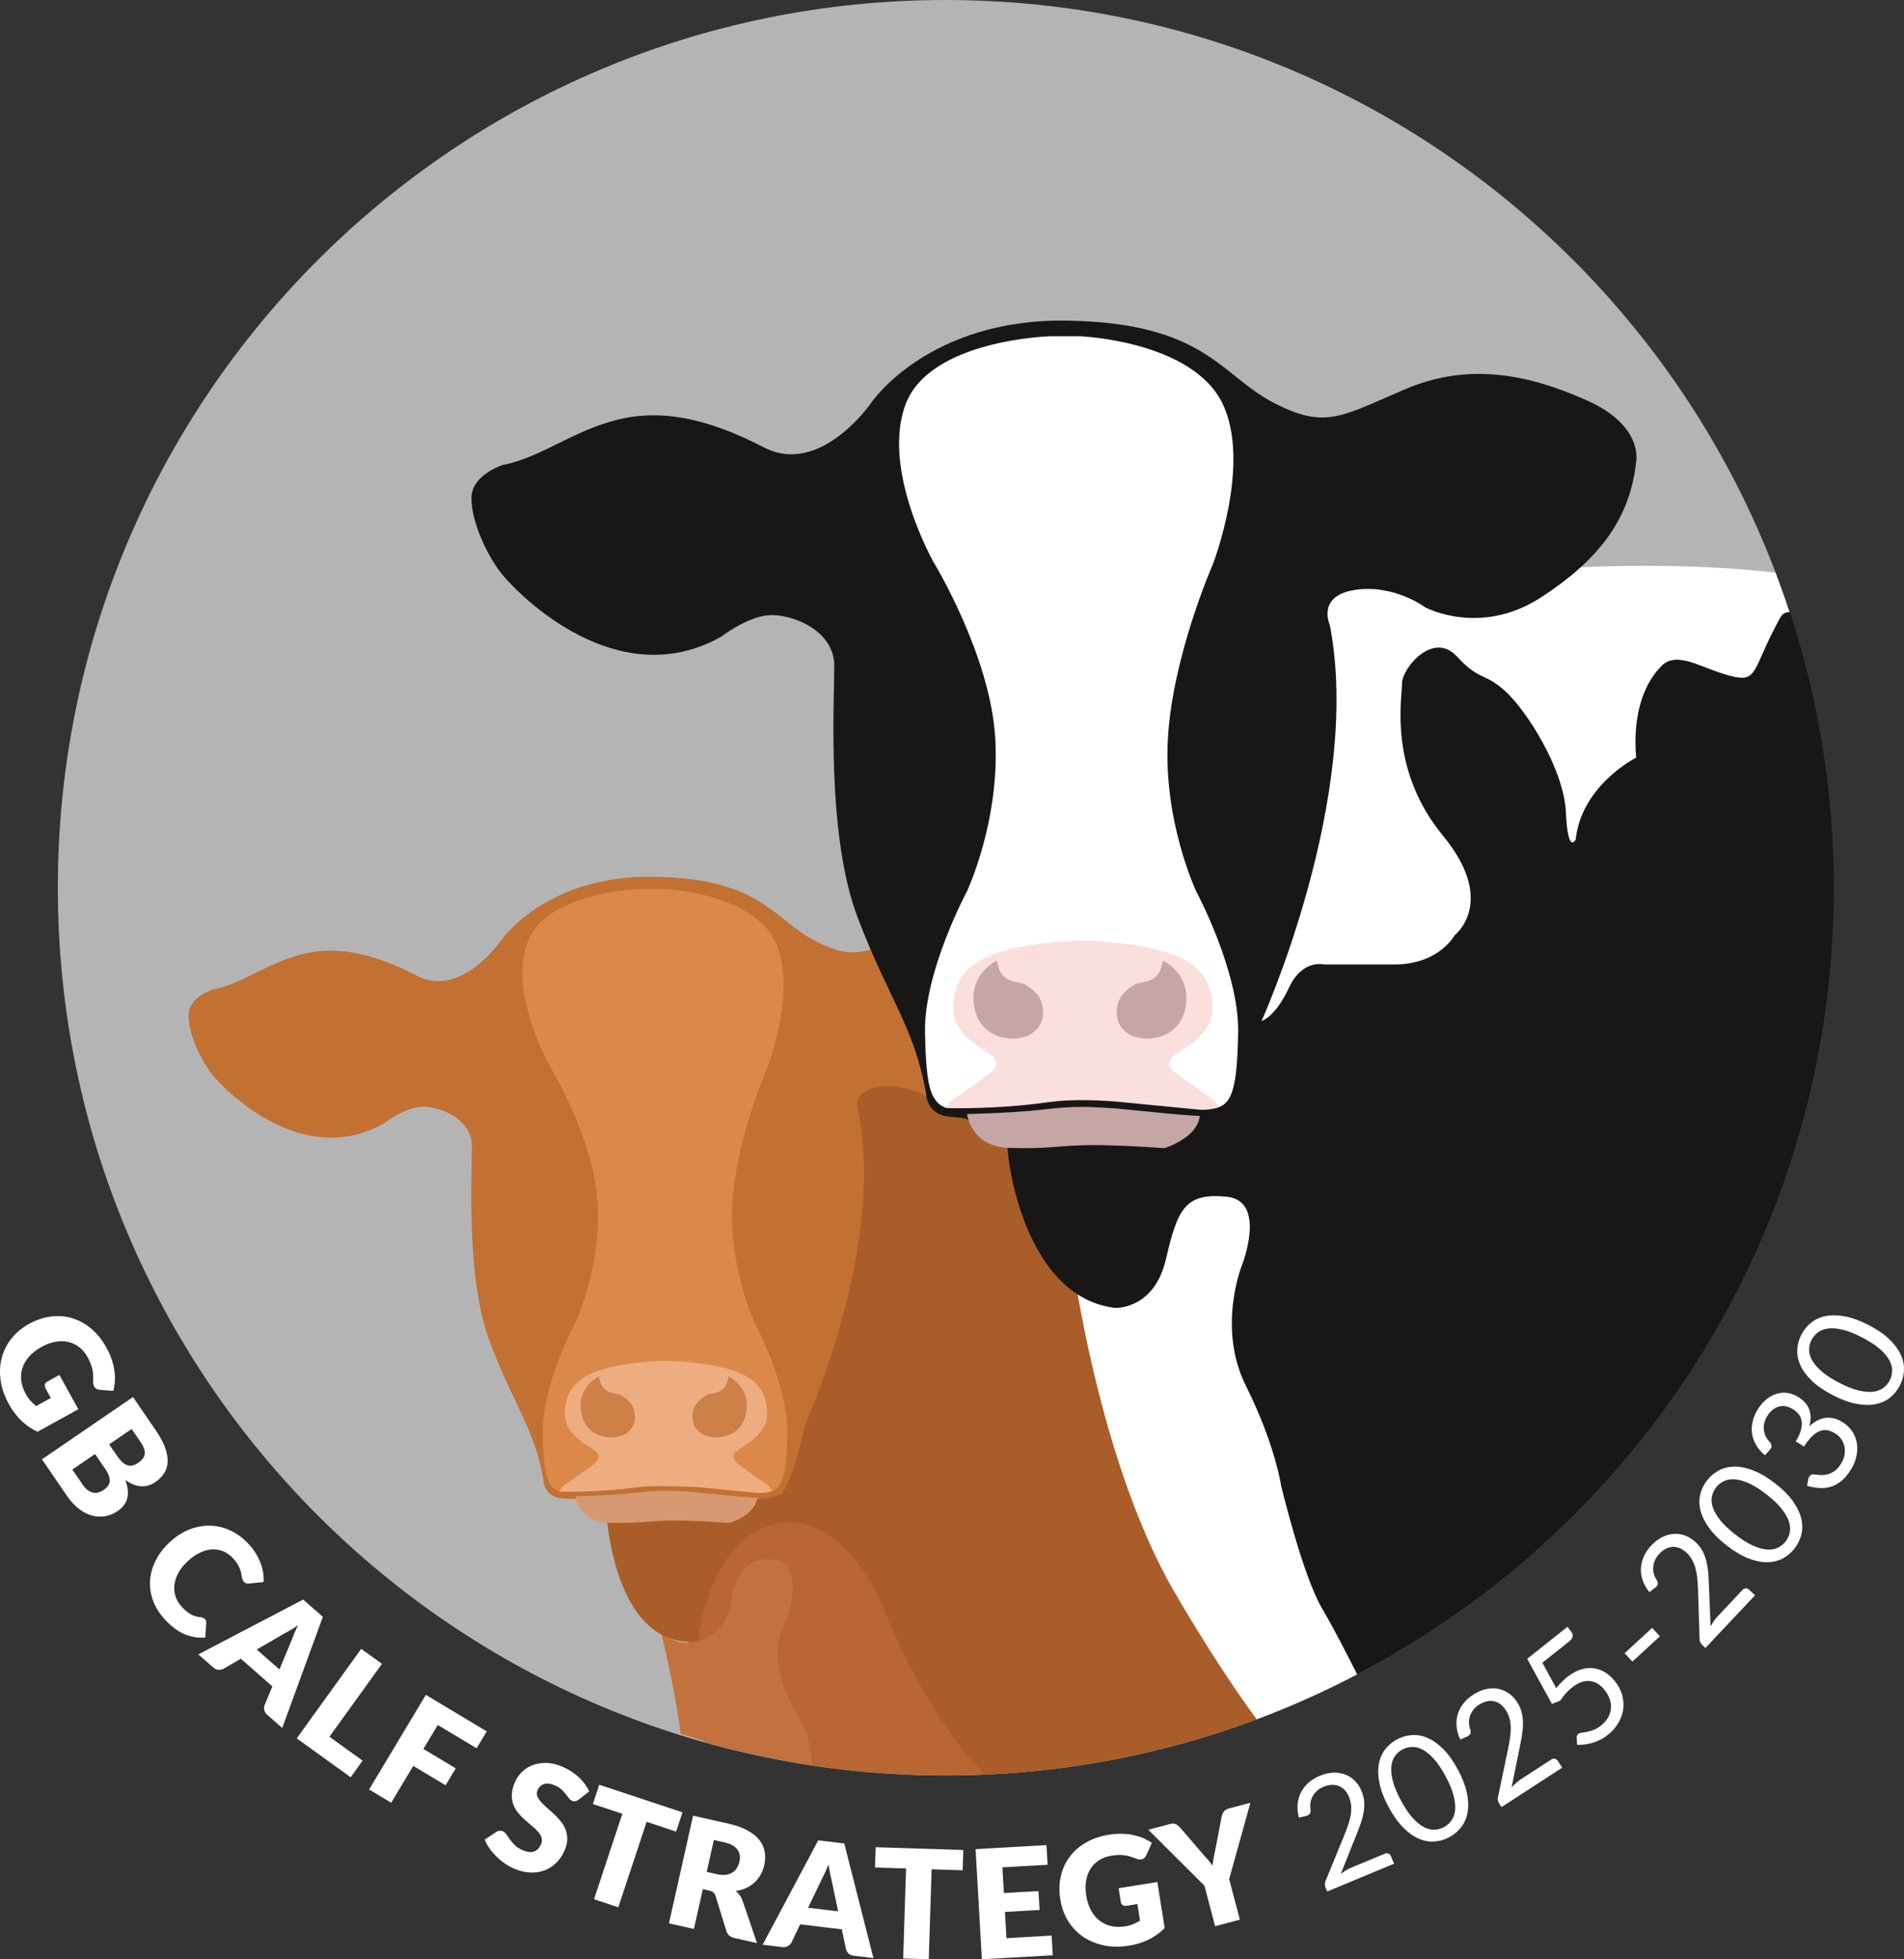 <svg xmlns="http://www.w3.org/2000/svg" xmlns:xlink="http://www.w3.org/1999/xlink" id="b" data-name="Layer 2" width="97.594mm" height="100.42mm" viewBox="0 0 276.644 284.656"><rect x="0" y="0" width="276.644" height="284.656" fill="#333333" stroke="none"/><defs><clipPath id="d"><rect width="276.644" height="284.656" fill="none"></rect></clipPath></defs><g id="c" data-name="Layer 1"><g clip-path="url(#d)"><path d="M137.379,257.953c71.232,0,128.976-57.745,128.976-128.976S208.611,0,137.379,0,8.403,57.745,8.403,128.977s57.744,128.976,128.976,128.976" fill="#b4b4b5"></path><path d="M151.443,257.187c-3.712-13.038-13.049-45.23-14.632-44.778-1.985.567-32.882-.505-32.882-.505l-5.103,18.647,3.546,22.527c11.164,3.152,22.928,4.875,35.1,4.875,4.722,0,9.38-.271,13.971-.766" fill="#b96633"></path><path d="M95.981,236.787c-.167-.703-.273-1.134-.273-1.134,0,0-.067.516.273,1.134M116.118,249.632c-2.835-4.624-4.109-9.443-2.268-13.412,1.842-3.968,2.096-9.07-1.361-9.637-3.458-.567-5.725,1.984-6.292,6.236-.567,4.252-4.536,6.52-7.654,5.669-1.53-.417-2.235-1.106-2.562-1.701.654,2.765,2.317,10.063,2.91,15.13,6.187,1.964,12.571,3.481,19.122,4.498-.103-2.06-.551-4.59-1.895-6.783" fill="#c3723d"></path><path d="M186.66,248.181c-4.85-16.666-28.006-96.12-28.59-95.866-.651.284-61.795-2.268-61.795-2.268l-8.22,69.166s.85,20.409,13.323,19.275c0,0,1.7-16.031,12.189-17.228,10.488-1.197,15.59,14.394,15.59,14.394,0,0,6.579,15.428,13.999,22.153.098-.005.198-.003.296-.008.737-.031,1.465-.094,2.198-.138,1.536-.098,3.072-.199,4.593-.349.28-.027.558-.062.837-.09,12.479-1.318,24.421-4.422,35.58-9.041" fill="#aa5d28"></path><path d="M113.613,217.021c1.66-2.214,3.431-10.179,3.431-10.179,0,0,11.511-25.456,7.748-44.936,0,0-1.55-3.32,2.877-3.984,4.428-.664,7.969,1.992,7.969,1.992,0,0,6.198,3.32,13.061-1.107,6.862-4.427,10.182-9.157,10.846-15.425,0,0,.886-4.055-5.534-6.932-6.419-2.878-13.281-4.427-20.586-1.328-7.305,3.099-9.076,4.648-15.053,1.549-5.976-3.099-7.747-9.076-23.464-9.297-15.716-.221-22.136,9.297-22.136,9.297,0,0-5.755,8.412-12.175,5.091-6.419-3.32-11.732-4.427-16.823-3.099-5.091,1.329-8.412,4.206-12.839,5.092,0,0-3.542,1.107-3.542,3.763s1.783,6.641,3.659,8.854c1.875,2.214,12.943,13.472,24.675,6.862,0,0,2.878-2.213,5.313-2.435,2.435-.221,7.526,1.55,7.526,5.756s-.885,19.258,2.657,28.555c3.541,9.297,6.419,12.396,7.747,19.922,0,0,0,2.435,2.656,2.657,2.657.221,3.653-.115,3.653-.115,0,0,8.301-1.881,8.522,1.218,4.981-.554,17.266-.332,19.812-1.771" fill="#c27133"></path><path d="M111.51,155.044s4.427-11.4,1.107-18.262c-3.448-7.125-16.159-7.637-16.159-7.637h-3.321s-13.724.332-16.491,7.747c-2.767,7.416,3.209,17.931,3.209,17.931,0,0,6.42,10.514,6.973,19.922.554,9.408-3.209,17.377-3.209,17.377,0,0-4.87,9.076-4.76,15.938.111,6.862.775,8.301,2.767,8.743,1.535.341,10.813-.289,14.998-.597,4.184.308,13.462.938,14.997.597,1.992-.442,2.656-1.881,2.767-8.743.11-6.862-4.76-15.938-4.76-15.938,0,0-3.763-7.969-3.209-17.377.553-9.408,5.091-19.701,5.091-19.701" fill="#db894b"></path><path d="M107.216,210.649c1.55-1.042,4.516-2.523,4.25-5.755-.265-3.232-2.036-5.18-6.596-6.243-2.706-.63-5.388-.838-7.129-.905v-.024s-.363-.01-.973-.002c-.61-.008-.974.002-.974.002v.024c-1.74.067-4.422.275-7.128.905-4.56,1.063-6.331,3.011-6.596,6.243-.266,3.232,2.7,4.713,4.25,5.755,1.549,1.042-.177,2.169-.177,2.169,0,0-2.701,1.993-3.808,2.701s-1.284,1.727-1.284,1.727l15.717-.383,15.716.383s-.177-1.019-1.283-1.727c-1.107-.708-3.808-2.701-3.808-2.701,0,0-1.726-1.127-.177-2.169" fill="#edad80"></path><path d="M87.028,199.98s-2.922,1.328-2.656,4.649c.265,3.32,2.745,4.205,4.471,4.205s3.365-.974,3.409-2.877c.044-1.904-1.151-2.701-1.992-3.232-.841-.531-2.834.088-3.232-2.745" fill="#cd8048"></path><path d="M105.844,199.98s2.922,1.328,2.656,4.649c-.265,3.32-2.745,4.205-4.471,4.205s-3.365-.974-3.409-2.877c-.044-1.904,1.151-2.701,1.992-3.232.841-.531,2.834.088,3.232-2.745" fill="#cd8048"></path><path d="M83.619,217.334s.398,3.763,4.737,3.896c4.339.133,5.401-.221,8.633-.31s9.032.339,9.032.339c0,0,3.984-1.18,4.028-3.925l-12.573-1.284-13.857,1.284Z" fill="#d69972"></path><path d="M78.882,210.716s-.161,5.335,2.435,5.999c0,0,5.629.178,11.489-.664,2.125-.306,8.522,0,8.522,0l8.721.851s1.793.123,2.9-.652c1.107-.775.775.652.775.652,0,0-1.372.752-3.675.698-2.302-.053-8.123-.752-10.094-.885-2.213-.111-3.851-.31-7.924.187-3.311.404-9.607.521-9.607.521,0,0-3.932.93-3.542-6.707" fill="#c27133"></path><path d="M265.947,119.171c-.947-12.583-3.685-24.662-7.984-35.979-9.881-1.125-22.542-1.362-35.829-.326-21.827,1.701-32.882-.763-32.882-.763l-25.229-4.056-8.758,101.48s3.656,31.465,15.278,51.591c4.437,7.683,8.986,14.532,12.051,18.666,0-.001.003-.002.004-.002,1.322-.495,2.632-1.014,3.933-1.551.887-.366,1.765-.748,2.642-1.133.732-.322,1.459-.653,2.184-.988,1.351-.623,2.688-1.27,4.013-1.939.747-.376,1.494-.752,2.233-1.143.868-.46,1.73-.93,2.587-1.409.669-.374,1.33-.76,1.992-1.145,1.368-.797,2.72-1.617,4.055-2.463.607-.384,1.213-.768,1.813-1.162.847-.556,1.689-1.117,2.522-1.693.567-.391,1.124-.797,1.684-1.197,1.372-.98,2.725-1.984,4.056-3.016.494-.383.985-.768,1.474-1.158,2.7-2.158,5.313-4.42,7.83-6.783.374-.352.745-.708,1.116-1.065,1.519-1.461,3.003-2.957,4.449-4.49.182-.192.367-.38.547-.574.806-.865,1.599-1.743,2.381-2.63.219-.248.433-.501.65-.75,1.453-1.674,2.865-3.384,4.232-5.132.154-.198.311-.393.464-.591,2.308-2.987,4.487-6.079,6.53-9.266.101-.157.202-.313.301-.47,2.064-3.249,3.988-6.596,5.76-10.035.04-.078.08-.156.12-.234,4.828-9.414,8.536-19.498,10.942-30.078,0-.002.001-.003.001-.004,2.004-9.291,3.075-18.902,3.075-28.707,0-3.302-.087-6.566-.237-9.805" fill="#fff"></path><path d="M266.448,128.976c0-13.986-2.255-27.44-6.373-40.051-.615.006-1.09.23-1.375.744-4.252,7.653-3.118,9.638-7.37,8.504s-7.654-3.685-9.921-1.418-4.252,6.52-3.685,13.323c0,0-7.937,3.969-8.788,11.906,0,0-1.134,2.268-1.417-3.969-.284-6.236-5.669-14.74-8.788-17.575-3.118-2.834-3.685-1.417-7.086-5.102-3.402-3.685-7.937,1.701-7.937,3.969s-1.984,12.472,5.953,22.11,1.7,14.457,1.7,14.457c0,0-2.267,4.252-8.787,4.252h-10.205s-3.118-.851-5.102,3.401c-1.984,4.252-3.969,4.819-3.969,4.819,0,0,14.741-32.598,9.922-57.543,0,0-1.985-4.252,3.685-5.103,5.669-.85,10.204,2.552,10.204,2.552,0,0,7.937,4.251,16.725-1.418,8.787-5.669,13.039-11.726,13.89-19.753,0,0,1.133-5.192-7.087-8.877-8.22-3.685-17.008-5.669-26.362-1.701-9.355,3.969-11.622,5.953-19.276,1.985-7.653-3.969-9.921-11.622-30.047-11.906-20.126-.283-28.346,11.906-28.346,11.906,0,0-7.371,10.771-15.591,6.52-8.221-4.253-15.024-5.67-21.543-3.969-6.52,1.701-10.772,5.386-16.441,6.52,0,0-4.536,1.417-4.536,4.819s2.283,8.504,4.685,11.338c2.402,2.835,16.575,17.252,31.599,8.787,0,0,3.685-2.834,6.803-3.118,3.118-.283,9.638,1.985,9.638,7.37s-1.134,24.662,3.401,36.567c4.536,11.906,8.221,15.874,9.922,25.512,0,0,0,3.118,3.401,3.402,3.402.283,2.551.498,2.551.498,0,0,5.669.636,5.953,4.604.283,3.969,3.402,21.26,15.591,22.677,0,0,5.669.284,7.37-7.086,1.7-7.37,2.834-9.638,8.787-9.071,5.953.567,2.268,9.921,2.268,9.921,0,0-3.685,9.071.567,17.575,4.252,8.504,5.102,14.456,5.102,14.456,0,0,3.118,13.04,5.953,17.859,1.658,2.819,3.699,6.793,5.112,9.613,41.153-21.547,69.25-64.633,69.25-114.306" fill="#181716"></path><path d="M176.212,82.016s5.669-14.598,1.417-23.386c-4.414-9.123-20.693-9.779-20.693-9.779h-4.252s-17.574.425-21.118,9.921c-3.543,9.496,4.111,22.961,4.111,22.961,0,0,8.22,13.464,8.929,25.511.708,12.048-4.111,22.252-4.111,22.252,0,0-6.236,11.622-6.094,20.41.142,8.787.992,10.63,3.543,11.197,1.965.436,13.847-.371,19.205-.765,5.358.394,17.24,1.201,19.205.765,2.551-.567,3.401-2.41,3.543-11.197.142-8.788-6.094-20.41-6.094-20.41,0,0-4.819-10.204-4.111-22.252.709-12.047,6.52-25.228,6.52-25.228" fill="#fff"></path><path d="M170.713,153.222c1.984-1.335,5.783-3.232,5.443-7.37-.341-4.138-2.608-6.633-8.448-7.994-3.464-.807-6.899-1.074-9.128-1.159v-.031s-.465-.013-1.246-.002c-.782-.011-1.248.002-1.248.002v.031c-2.228.085-5.663.352-9.127,1.159-5.84,1.361-8.107,3.856-8.448,7.994-.34,4.138,3.459,6.035,5.443,7.37,1.984,1.335-.227,2.778-.227,2.778,0,0-3.458,2.551-4.875,3.458-1.418.907-1.644,2.211-1.644,2.211l20.125-.489,20.126.489s-.226-1.304-1.644-2.211c-1.417-.907-4.875-3.458-4.875-3.458,0,0-2.211-1.443-.227-2.778" fill="#fbdfdd"></path><path d="M144.861,139.559s-3.742,1.701-3.402,5.953c.341,4.252,3.515,5.386,5.726,5.386s4.309-1.248,4.366-3.685c.056-2.438-1.474-3.459-2.551-4.139-1.078-.68-3.629.113-4.139-3.515" fill="#c6a5a5"></path><path d="M168.957,139.559s3.742,1.701,3.402,5.953c-.341,4.252-3.515,5.386-5.726,5.386s-4.309-1.248-4.366-3.685c-.056-2.438,1.474-3.459,2.551-4.139,1.078-.68,3.629.113,4.139-3.515" fill="#c6a5a5"></path><path d="M140.496,161.783s.51,4.819,6.066,4.989c5.556.17,6.917-.283,11.055-.397,4.139-.113,11.566.435,11.566.435,0,0,5.102-1.512,5.159-5.027l-16.101-1.644-17.745,1.644Z" fill="#c4a6a5"></path><path d="M134.43,153.307s-.206,6.831,3.118,7.682c0,0,7.208.228,14.712-.851,4.734-.68,10.913,0,10.913,0l11.169,1.09s2.296.158,3.713-.834c1.418-.993.992.834.992.834,0,0-1.757.963-4.705.895-2.948-.068-10.403-.964-12.926-1.134-2.835-.142-4.932-.397-10.148.239-4.24.517-12.303.668-12.303.668,0,0-5.035,1.191-4.535-8.589" fill="#181716"></path><path d="M273.146,195.996c.629.554,1.086,1.098,1.371,1.63.286.533.421,1.048.406,1.544-.014.497-.133.96-.356,1.389-.223.43-.534.793-.932,1.09-.399.297-.897.481-1.495.55-.598.069-1.305.005-2.12-.191-.815-.197-1.756-.572-2.823-1.127-1.067-.555-1.917-1.11-2.55-1.666-.632-.556-1.092-1.099-1.379-1.629-.286-.529-.423-1.042-.408-1.539.014-.496.133-.959.356-1.389.224-.429.534-.792.933-1.09.398-.297.897-.481,1.497-.554.599-.072,1.309-.01,2.127.189.819.198,1.761.574,2.828,1.129,1.068.555,1.916,1.109,2.545,1.664M268.153,191.268c-1.035-.204-1.965-.231-2.791-.081-.826.149-1.543.46-2.152.932-.61.473-1.099,1.064-1.467,1.773-.373.716-.575,1.456-.609,2.219-.033.764.126,1.527.478,2.288.352.762.91,1.506,1.672,2.233.763.727,1.756,1.409,2.979,2.045s2.35,1.056,3.38,1.261c1.03.205,1.956.232,2.778.081.823-.151,1.537-.46,2.143-.926.606-.466,1.095-1.057,1.467-1.773.369-.709.571-1.448.608-2.219.037-.77-.119-1.535-.468-2.295s-.902-1.504-1.66-2.233c-.757-.728-1.748-1.411-2.971-2.047-1.223-.635-2.352-1.055-3.387-1.258M257.131,210.658c.176-.209.267-.397.272-.563.005-.166-.075-.358-.241-.576-.252-.246-.452-.52-.6-.821-.147-.302-.24-.619-.277-.95-.038-.332-.015-.673.068-1.024.084-.351.231-.694.443-1.029.211-.334.455-.616.73-.846.275-.229.573-.39.892-.483.319-.093.659-.11,1.021-.051.361.06.734.211,1.119.454.347.22.626.477.839.772.212.295.342.633.387,1.013.046.38.001.808-.134,1.282-.135.474-.38.998-.734,1.572l1.199.759c.439-.694.861-1.223,1.265-1.588.404-.365.795-.606,1.173-.723.378-.116.744-.127,1.101-.032.356.095.714.257,1.073.484.292.184.549.429.772.735s.382.652.476,1.037c.095.385.107.801.038,1.247-.07.447-.252.902-.546,1.367-.318.502-.657.867-1.017,1.094-.361.227-.72.376-1.076.445-.357.07-.694.089-1.012.056-.318-.032-.59-.062-.814-.091-.218-.026-.402.038-.551.191-.149.153-.242.348-.279.585l-.155.904c.594.159,1.173.261,1.739.306.566.046,1.113-.007,1.643-.158.529-.151,1.041-.421,1.535-.812.494-.39.965-.938,1.412-1.645.388-.613.66-1.246.816-1.898.157-.651.19-1.287.101-1.908-.089-.62-.305-1.202-.647-1.744-.343-.542-.821-1.007-1.434-1.395-.812-.514-1.627-.724-2.446-.63-.819.094-1.614.504-2.386,1.231.112-.424.171-.833.178-1.228.007-.395-.05-.772-.17-1.13-.121-.358-.313-.696-.576-1.015-.262-.318-.605-.61-1.026-.877-.514-.325-1.043-.525-1.586-.6-.543-.074-1.072-.034-1.587.122-.515.156-1.004.422-1.467.797-.463.375-.873.845-1.23,1.409-.361.57-.615,1.153-.762,1.75-.148.596-.184,1.185-.109,1.766.075.581.268,1.144.579,1.688.311.544.743,1.051,1.295,1.522l.696-.771ZM258.866,219.205c.52.659.872,1.275,1.057,1.85.185.576.225,1.106.122,1.592-.104.486-.304.92-.6,1.303-.297.382-.668.684-1.113.904-.446.221-.969.312-1.569.272-.601-.039-1.285-.228-2.051-.568-.767-.34-1.625-.879-2.576-1.616-.95-.738-1.686-1.437-2.208-2.097-.522-.661-.877-1.277-1.064-1.85-.187-.572-.229-1.101-.125-1.587.103-.486.303-.92.6-1.303.297-.382.668-.683,1.113-.904.445-.221.969-.313,1.572-.277.603.037,1.289.226,2.059.568.77.342,1.629.882,2.579,1.619.95.738,1.685,1.436,2.204,2.094M254.804,213.657c-.981-.386-1.892-.58-2.731-.581-.839-.002-1.6.175-2.285.531-.684.355-1.271.848-1.761,1.48-.495.637-.827,1.328-.997,2.074-.17.745-.151,1.524.059,2.336.209.813.624,1.645,1.243,2.497.62.853,1.474,1.701,2.563,2.547,1.09.845,2.122,1.461,3.099,1.848.976.386,1.882.579,2.718.578.836-.001,1.595-.176,2.274-.525.68-.35,1.267-.843,1.762-1.481.49-.631.822-1.322.997-2.073.174-.751.158-1.532-.048-2.342-.207-.81-.617-1.642-1.232-2.495-.614-.853-1.466-1.702-2.555-2.547-1.089-.846-2.124-1.461-3.106-1.847M249.556,234.843c-.191.203-.373.43-.544.682-.172.252-.329.512-.471.78l-.239-5.938c-.019-.622-.051-1.224-.097-1.806-.046-.582-.131-1.138-.256-1.669-.125-.531-.309-1.032-.554-1.505-.245-.473-.581-.91-1.008-1.312-.502-.473-1.033-.807-1.594-1.003-.561-.196-1.125-.269-1.692-.218-.566.05-1.12.219-1.662.504-.541.286-1.04.672-1.498,1.158-.463.491-.822,1.014-1.078,1.569-.255.555-.402,1.125-.439,1.709-.037.585.044,1.175.243,1.771.2.596.526,1.178.979,1.745l.829-.624c.213-.172.34-.342.382-.509.042-.167,0-.371-.127-.611-.201-.29-.345-.597-.432-.921-.088-.324-.119-.653-.092-.985.026-.333.112-.663.258-.989.146-.325.357-.635.634-.929.272-.288.567-.519.886-.692.319-.173.648-.273.987-.302.339-.028.686.024,1.04.156.354.132.699.357,1.035.674.337.316.608.662.813,1.038.206.375.37.786.492,1.234.123.448.208.931.258,1.451.049.52.085,1.078.108,1.674l.229,7.152c.005.177.041.336.107.479.067.144.151.263.252.359l.489.46,7.211-7.654-.865-.815c-.144-.136-.304-.201-.481-.196-.176.006-.337.085-.483.24l-3.62,3.843ZM237.178,241.407l3.999-3.678-1.124-1.223-3.999,3.679,1.124,1.222ZM224.103,241.568l3.873-3.082c.327-.26.502-.514.525-.762.023-.248-.052-.481-.225-.699l-.534-.671-5.845,4.65,3.598,6.555,1.19-.483c.259-.393.536-.75.83-1.068.295-.319.597-.602.907-.848.453-.361.897-.616,1.332-.764.434-.149.852-.205,1.252-.167s.779.167,1.138.388c.358.221.69.523.996.908.352.442.603.893.754,1.354.151.461.205.917.161,1.369-.043.451-.182.883-.417,1.295-.235.411-.568.788-.998,1.131-.384.306-.751.525-1.1.657-.349.133-.671.227-.964.282-.293.055-.547.096-.761.121-.215.025-.379.083-.494.175-.166.132-.242.314-.226.545l.047,1.031c.326.022.674.012,1.044-.03.37-.041.748-.117,1.134-.227.385-.11.773-.261,1.163-.455.39-.193.766-.433,1.127-.721.626-.497,1.128-1.061,1.508-1.691s.619-1.292.719-1.985c.1-.693.053-1.394-.14-2.102-.193-.708-.55-1.39-1.071-2.044-.424-.534-.902-.96-1.432-1.279-.53-.318-1.092-.513-1.687-.583-.595-.07-1.214-.004-1.858.199-.644.204-1.288.561-1.931,1.072-.539.43-1.075.969-1.609,1.618l-2.006-3.689ZM220.962,258.51c-.234.152-.464.33-.69.534-.226.204-.44.419-.642.647l1.174-5.826c.129-.609.24-1.201.333-1.778.094-.576.143-1.137.147-1.682.004-.545-.056-1.077-.182-1.594-.126-.517-.349-1.021-.669-1.513-.375-.578-.812-1.029-1.311-1.352-.499-.324-1.029-.528-1.592-.613-.562-.085-1.14-.052-1.734.097-.593.15-1.17.406-1.73.77-.565.367-1.038.791-1.418,1.269-.38.479-.657.998-.832,1.557-.174.559-.235,1.152-.183,1.778.053.626.232,1.268.537,1.927l.954-.41c.248-.117.411-.252.492-.404.08-.153.087-.361.021-.624-.127-.329-.194-.661-.202-.997-.008-.336.04-.662.144-.979.105-.317.266-.617.485-.899.219-.282.498-.533.836-.753.332-.216.674-.37,1.025-.462.351-.092.694-.112,1.03-.06.336.053.661.186.973.398.313.212.595.512.847.899.252.388.433.788.544,1.201.111.414.173.852.186,1.316s-.019.954-.094,1.471c-.075.517-.172,1.068-.291,1.652l-1.472,7.003c-.036.172-.039.336-.008.491.03.155.084.291.159.408l.366.562,8.819-5.729-.648-.996c-.108-.166-.248-.267-.42-.304-.173-.036-.348.003-.526.119l-4.428,2.876ZM211.204,260.887c.206.813.277,1.52.212,2.12-.065.601-.244,1.102-.536,1.504-.293.402-.652.717-1.079.945-.426.229-.888.353-1.385.374-.496.02-1.011-.11-1.543-.39-.533-.28-1.081-.732-1.643-1.354-.562-.623-1.126-1.464-1.694-2.524-.568-1.061-.956-1.999-1.164-2.815-.208-.816-.281-1.523-.219-2.122s.239-1.099.531-1.501c.293-.402.652-.717,1.079-.946.427-.228.888-.353,1.385-.373.496-.02,1.012.109,1.548.387.536.279,1.086.731,1.65,1.357.564.626,1.129,1.468,1.697,2.529.568,1.06.955,1.996,1.161,2.809M209.752,254.166c-.74-.752-1.493-1.299-2.258-1.642-.766-.343-1.534-.491-2.304-.445-.769.046-1.507.258-2.211.635-.711.381-1.296.877-1.755,1.488-.458.612-.758,1.332-.897,2.159-.139.827-.099,1.756.12,2.787.219,1.031.654,2.154,1.305,3.369.65,1.215,1.343,2.198,2.078,2.949.734.75,1.483,1.295,2.247,1.635.764.339,1.528.488,2.291.445.764-.042,1.501-.254,2.212-.635.705-.377,1.29-.873,1.755-1.488.465-.615.768-1.335.909-2.159.141-.824.104-1.751-.11-2.78-.214-1.029-.646-2.151-1.297-3.367-.651-1.215-1.346-2.199-2.085-2.951M196.323,271.347c-.258.107-.516.241-.775.4-.26.16-.509.333-.749.52l2.209-5.517c.238-.575.454-1.138.65-1.688.197-.55.346-1.093.449-1.628.103-.535.14-1.069.109-1.6-.03-.531-.158-1.068-.383-1.61-.264-.636-.613-1.159-1.044-1.567-.432-.408-.917-.705-1.455-.89-.537-.186-1.112-.259-1.723-.219-.611.039-1.224.187-1.84.444-.624.259-1.165.589-1.625.991-.461.402-.827.862-1.1,1.38-.273.519-.44,1.091-.502,1.716-.062.625-.002,1.289.179,1.992l1.012-.23c.265-.07.45-.173.557-.309.106-.135.151-.338.134-.609-.065-.347-.071-.686-.018-1.017.052-.332.159-.644.319-.937.16-.293.373-.558.64-.796.266-.238.586-.435.958-.589.366-.152.73-.242,1.092-.269.361-.028.703.015,1.024.128.321.112.616.302.885.567.269.265.492.611.67,1.038.177.426.283.853.317,1.279.034.427.016.869-.055,1.328-.072.458-.191.935-.359,1.43-.168.494-.363,1.018-.586,1.571l-2.715,6.621c-.067.163-.1.324-.098.481.002.159.03.302.084.43l.257.62,9.711-4.037-.456-1.097c-.076-.183-.196-.308-.359-.375-.163-.067-.343-.06-.539.021l-4.875,2.027ZM181.676,261.921l-3.191.842c-.149.039-.279.098-.391.177-.112.079-.206.168-.282.268s-.138.205-.184.316c-.047.111-.083.219-.108.324l-.979,5.082c-.093.397-.168.767-.225,1.112-.057.345-.098.684-.124,1.017-.192-.268-.403-.537-.633-.806-.231-.269-.485-.556-.763-.862l-3.381-3.932c-.18-.195-.38-.341-.599-.439-.219-.097-.485-.105-.797-.023l-3.17.837,8.151,8.122,1.555,5.892,3.595-.949-1.555-5.892,3.081-11.086ZM162.852,276.348c.03.189.12.334.27.436.15.103.341.135.573.098l1.564-.249.382,2.401c-.317.199-.648.371-.993.515-.344.144-.738.251-1.179.321-.717.114-1.39.101-2.017-.041-.628-.141-1.189-.402-1.684-.784-.496-.382-.911-.88-1.247-1.495-.335-.615-.57-1.342-.703-2.182-.122-.761-.127-1.467-.015-2.12.111-.652.326-1.23.643-1.734.317-.503.731-.92,1.243-1.25.512-.331,1.112-.551,1.8-.66.369-.059.705-.094,1.008-.105.302-.011.594.002.875.039.28.037.559.098.837.184.277.086.574.193.892.32.334.14.628.16.884.06.255-.1.445-.29.572-.57l.806-1.788c-.367-.254-.774-.478-1.221-.674-.447-.197-.93-.35-1.449-.46-.519-.111-1.076-.174-1.673-.191-.597-.016-1.225.028-1.883.133-1.275.203-2.397.586-3.365,1.149-.969.562-1.76,1.26-2.374,2.093-.613.833-1.037,1.775-1.271,2.825-.233,1.051-.256,2.167-.068,3.347.184,1.159.562,2.2,1.132,3.123.57.922,1.293,1.684,2.168,2.283.875.6,1.879,1.019,3.013,1.258,1.133.239,2.352.255,3.655.047,1-.159,1.936-.445,2.81-.859.873-.414,1.668-.982,2.385-1.705l-1.064-6.681-5.627.896.321,2.02ZM152.212,270.923l-.163-2.855-10.301.587.913,16.001,10.301-.587-.163-2.856-6.567.375-.218-3.811,5.03-.287-.156-2.745-5.03.286-.213-3.733,6.567-.375ZM139.963,268.776l-12.732-.403-.093,2.946,4.507.143-.414,13.073,3.717.117.414-13.072,4.507.143.094-2.947ZM122.668,267.826l-3.779-.456-8.08,15.168,2.883.348c.306.037.573-.014.8-.153s.393-.305.498-.499l1.274-2.661,6.05.731.604,2.887c.074.245.2.454.379.627.178.173.428.279.748.318l2.861.345-4.238-16.655ZM117.419,277.164l1.987-4.159c.142-.263.298-.577.468-.94.169-.364.335-.761.498-1.192.071.452.146.873.224,1.262.079.39.156.73.232,1.02l.948,4.535-4.357-.526ZM107.883,276.112c-.108-.287-.246-.545-.412-.774-.167-.229-.355-.431-.563-.606.551-.079,1.055-.225,1.513-.438.457-.213.861-.482,1.212-.805.35-.324.644-.695.881-1.116.237-.42.413-.884.527-1.392.149-.666.172-1.307.07-1.924-.102-.616-.359-1.188-.77-1.717-.412-.528-.99-.998-1.736-1.409-.746-.412-1.684-.744-2.814-.998l-5.088-1.141-3.507,15.639,3.628.813,1.297-5.785.923.207c.279.063.484.156.614.279.13.123.235.295.313.515l1.579,5.123c.162.517.547.844,1.156.981l3.284.736-2.107-6.188ZM102.682,271.958l1.04-4.637,1.46.328c.937.21,1.586.558,1.947,1.045.36.487.464,1.074.309,1.761-.077.343-.199.652-.365.927-.167.274-.386.497-.658.669-.271.173-.595.282-.97.33-.375.047-.809.015-1.303-.095l-1.46-.328ZM99.163,263.303l-12.091-4.008-.928,2.798,4.281,1.419-4.116,12.415,3.529,1.17,4.116-12.415,4.281,1.419.928-2.798ZM85.605,260.269c-.154-.357-.354-.705-.601-1.044-.247-.338-.53-.661-.851-.968-.321-.307-.679-.591-1.073-.851-.394-.259-.816-.489-1.264-.689-.804-.357-1.572-.552-2.304-.585-.732-.032-1.404.06-2.014.278-.611.218-1.143.539-1.596.964-.454.424-.803.911-1.047,1.46-.304.684-.466,1.3-.486,1.849-.019.549.054,1.047.221,1.495.166.447.401.852.705,1.216.303.364.63.702.981,1.014.35.313.696.609,1.037.889.341.28.633.558.875.835.242.276.41.563.502.861.092.298.062.618-.09.959-.262.59-.624.945-1.087,1.064-.462.119-1.002.042-1.618-.232-.456-.203-.823-.442-1.101-.719-.279-.276-.512-.549-.702-.817-.189-.269-.358-.513-.505-.731-.148-.218-.323-.372-.524-.461-.154-.069-.313-.094-.478-.075-.165.019-.313.068-.444.146l-1.712,1.141c.16.416.382.828.667,1.235.284.408.609.795.976,1.163.366.367.764.703,1.195,1.007s.874.557,1.329.76c.831.369,1.629.574,2.394.613s1.468-.061,2.109-.302c.641-.241,1.21-.604,1.706-1.089.497-.485.896-1.067,1.197-1.743.271-.61.409-1.173.414-1.688.004-.516-.079-.992-.249-1.43-.171-.437-.409-.839-.715-1.208-.305-.369-.631-.716-.975-1.042-.345-.326-.687-.634-1.027-.926-.34-.292-.631-.576-.873-.852-.242-.276-.414-.553-.515-.831-.102-.278-.087-.564.045-.859.205-.462.524-.76.957-.893.432-.132.966-.057,1.603.226.368.164.675.358.92.584.245.225.453.448.623.668.171.221.324.419.458.595.134.176.279.299.433.367.174.078.334.101.481.07.146-.032.305-.105.477-.221l1.546-1.203ZM69.251,253.996l1.471-2.453-8.85-5.305-8.24,13.747,3.208,1.923,3.206-5.35,4.699,2.816,1.476-2.462-4.699-2.817,2.087-3.481,5.642,3.382ZM47.868,252.324l7.631-10.595-3.017-2.173-9.367,13.005,7.837,5.644,1.736-2.41-4.82-3.471ZM46.907,234.905l-2.861-2.509-15.231,7.961,2.184,1.915c.231.203.48.311.746.325.266.014.497-.03.693-.131l2.553-1.478,4.582,4.018-1.13,2.724c-.078.244-.092.488-.042.732.05.243.196.471.439.684l2.167,1.9,5.9-16.141ZM37.304,239.652l3.987-2.312c.267-.137.572-.308.918-.513.345-.204.706-.438,1.084-.702-.197.413-.373.802-.528,1.168-.155.367-.283.691-.384.973l-1.777,4.279-3.3-2.893ZM29.509,235.047c-.105-.043-.214-.072-.327-.087-.295-.028-.562-.077-.8-.147-.239-.069-.468-.167-.688-.293-.221-.126-.438-.28-.651-.463-.213-.183-.433-.398-.662-.647-.397-.431-.686-.913-.866-1.445-.18-.532-.24-1.087-.179-1.666.06-.578.25-1.166.568-1.762.318-.597.779-1.173,1.384-1.729.599-.551,1.2-.968,1.803-1.248.604-.281,1.191-.433,1.763-.456.572-.023,1.114.076,1.627.297.512.222.977.559,1.394,1.012.263.286.471.556.624.809.153.253.271.487.356.703.084.217.143.416.177.6.034.183.065.351.092.505.027.155.059.295.095.421s.099.238.189.335c.134.146.269.23.406.254.136.024.269.031.4.021l2.087-.217c.023-.43,0-.877-.068-1.342-.069-.464-.191-.93-.366-1.397-.175-.466-.404-.931-.685-1.395-.282-.463-.627-.916-1.034-1.358-.799-.869-1.68-1.529-2.642-1.979-.962-.45-1.948-.689-2.959-.715-1.011-.027-2.017.156-3.016.547-1,.392-1.94.992-2.82,1.801-.864.795-1.542,1.663-2.035,2.605-.494.942-.782,1.907-.865,2.895s.05,1.977.398,2.967c.348.99.934,1.934,1.758,2.829.898.977,1.835,1.678,2.808,2.103.974.425,1.989.589,3.047.493l.144-2.135c.004-.114-.011-.214-.046-.301-.036-.088-.083-.164-.143-.228-.074-.081-.164-.143-.268-.187M19.324,202.968l-13.226,9.052,3.616,5.283c.542.793,1.126,1.428,1.752,1.907.625.478,1.261.805,1.909.979.648.174,1.289.205,1.922.091.633-.113,1.231-.363,1.794-.748.75-.513,1.219-1.141,1.405-1.881.186-.741.087-1.619-.297-2.636.418.3.825.524,1.219.672.394.148.773.231,1.137.248.363.018.711-.025,1.045-.128.333-.104.648-.257.944-.46.545-.373.975-.803,1.291-1.29.315-.487.488-1.039.519-1.655.032-.617-.088-1.304-.357-2.061-.27-.758-.717-1.594-1.343-2.507l-3.33-4.866ZM20.358,209.405c.236.345.413.662.53.951.117.288.168.557.153.808-.015.25-.1.486-.255.708-.155.221-.39.44-.705.655-.32.22-.621.352-.901.397-.28.045-.546.014-.797-.094-.252-.108-.495-.281-.73-.521-.235-.239-.468-.528-.7-.867l-1.093-1.597,3.268-2.237,1.23,1.797ZM10.513,213.504l3.295-2.255,1.466,2.142c.265.387.449.733.55,1.037s.138.578.111.824c-.028.245-.117.466-.267.662s-.346.377-.588.543c-.212.145-.44.26-.683.347-.243.086-.496.112-.758.079-.263-.033-.534-.144-.813-.33-.279-.187-.557-.483-.835-.889l-1.478-2.16ZM6.84,200.743c-.167.092-.273.226-.319.402-.045.176-.011.366.102.572l.765,1.387-2.13,1.173c-.295-.231-.568-.484-.82-.759-.252-.276-.487-.61-.702-1.001-.351-.636-.566-1.273-.646-1.912-.08-.638-.024-1.255.167-1.85.192-.595.519-1.155.984-1.679.465-.524,1.07-.991,1.815-1.402.674-.372,1.337-.616,1.989-.732.652-.117,1.268-.111,1.85.017.581.127,1.113.376,1.598.746.484.369.894.859,1.23,1.469.181.328.327.632.44.913s.2.56.26.836c.061.277.097.56.111.85.013.29.013.606.001.948-.019.362.062.646.243.852s.424.321.73.345l1.956.153c.114-.432.188-.891.221-1.378.033-.487.013-.993-.059-1.519-.072-.525-.201-1.072-.388-1.638-.187-.567-.441-1.143-.763-1.727-.623-1.131-1.364-2.056-2.221-2.777-.858-.72-1.782-1.228-2.774-1.523-.991-.295-2.021-.375-3.089-.238-1.068.136-2.125.493-3.172,1.07-1.028.566-1.879,1.274-2.554,2.123-.675.849-1.146,1.787-1.413,2.814-.268,1.026-.322,2.113-.163,3.26.159,1.148.558,2.299,1.195,3.455.488.887,1.075,1.671,1.761,2.352.685.682,1.489,1.237,2.412,1.666l5.925-3.265-2.75-4.991-1.792.988Z" fill="#fff"></path></g></g></svg>
